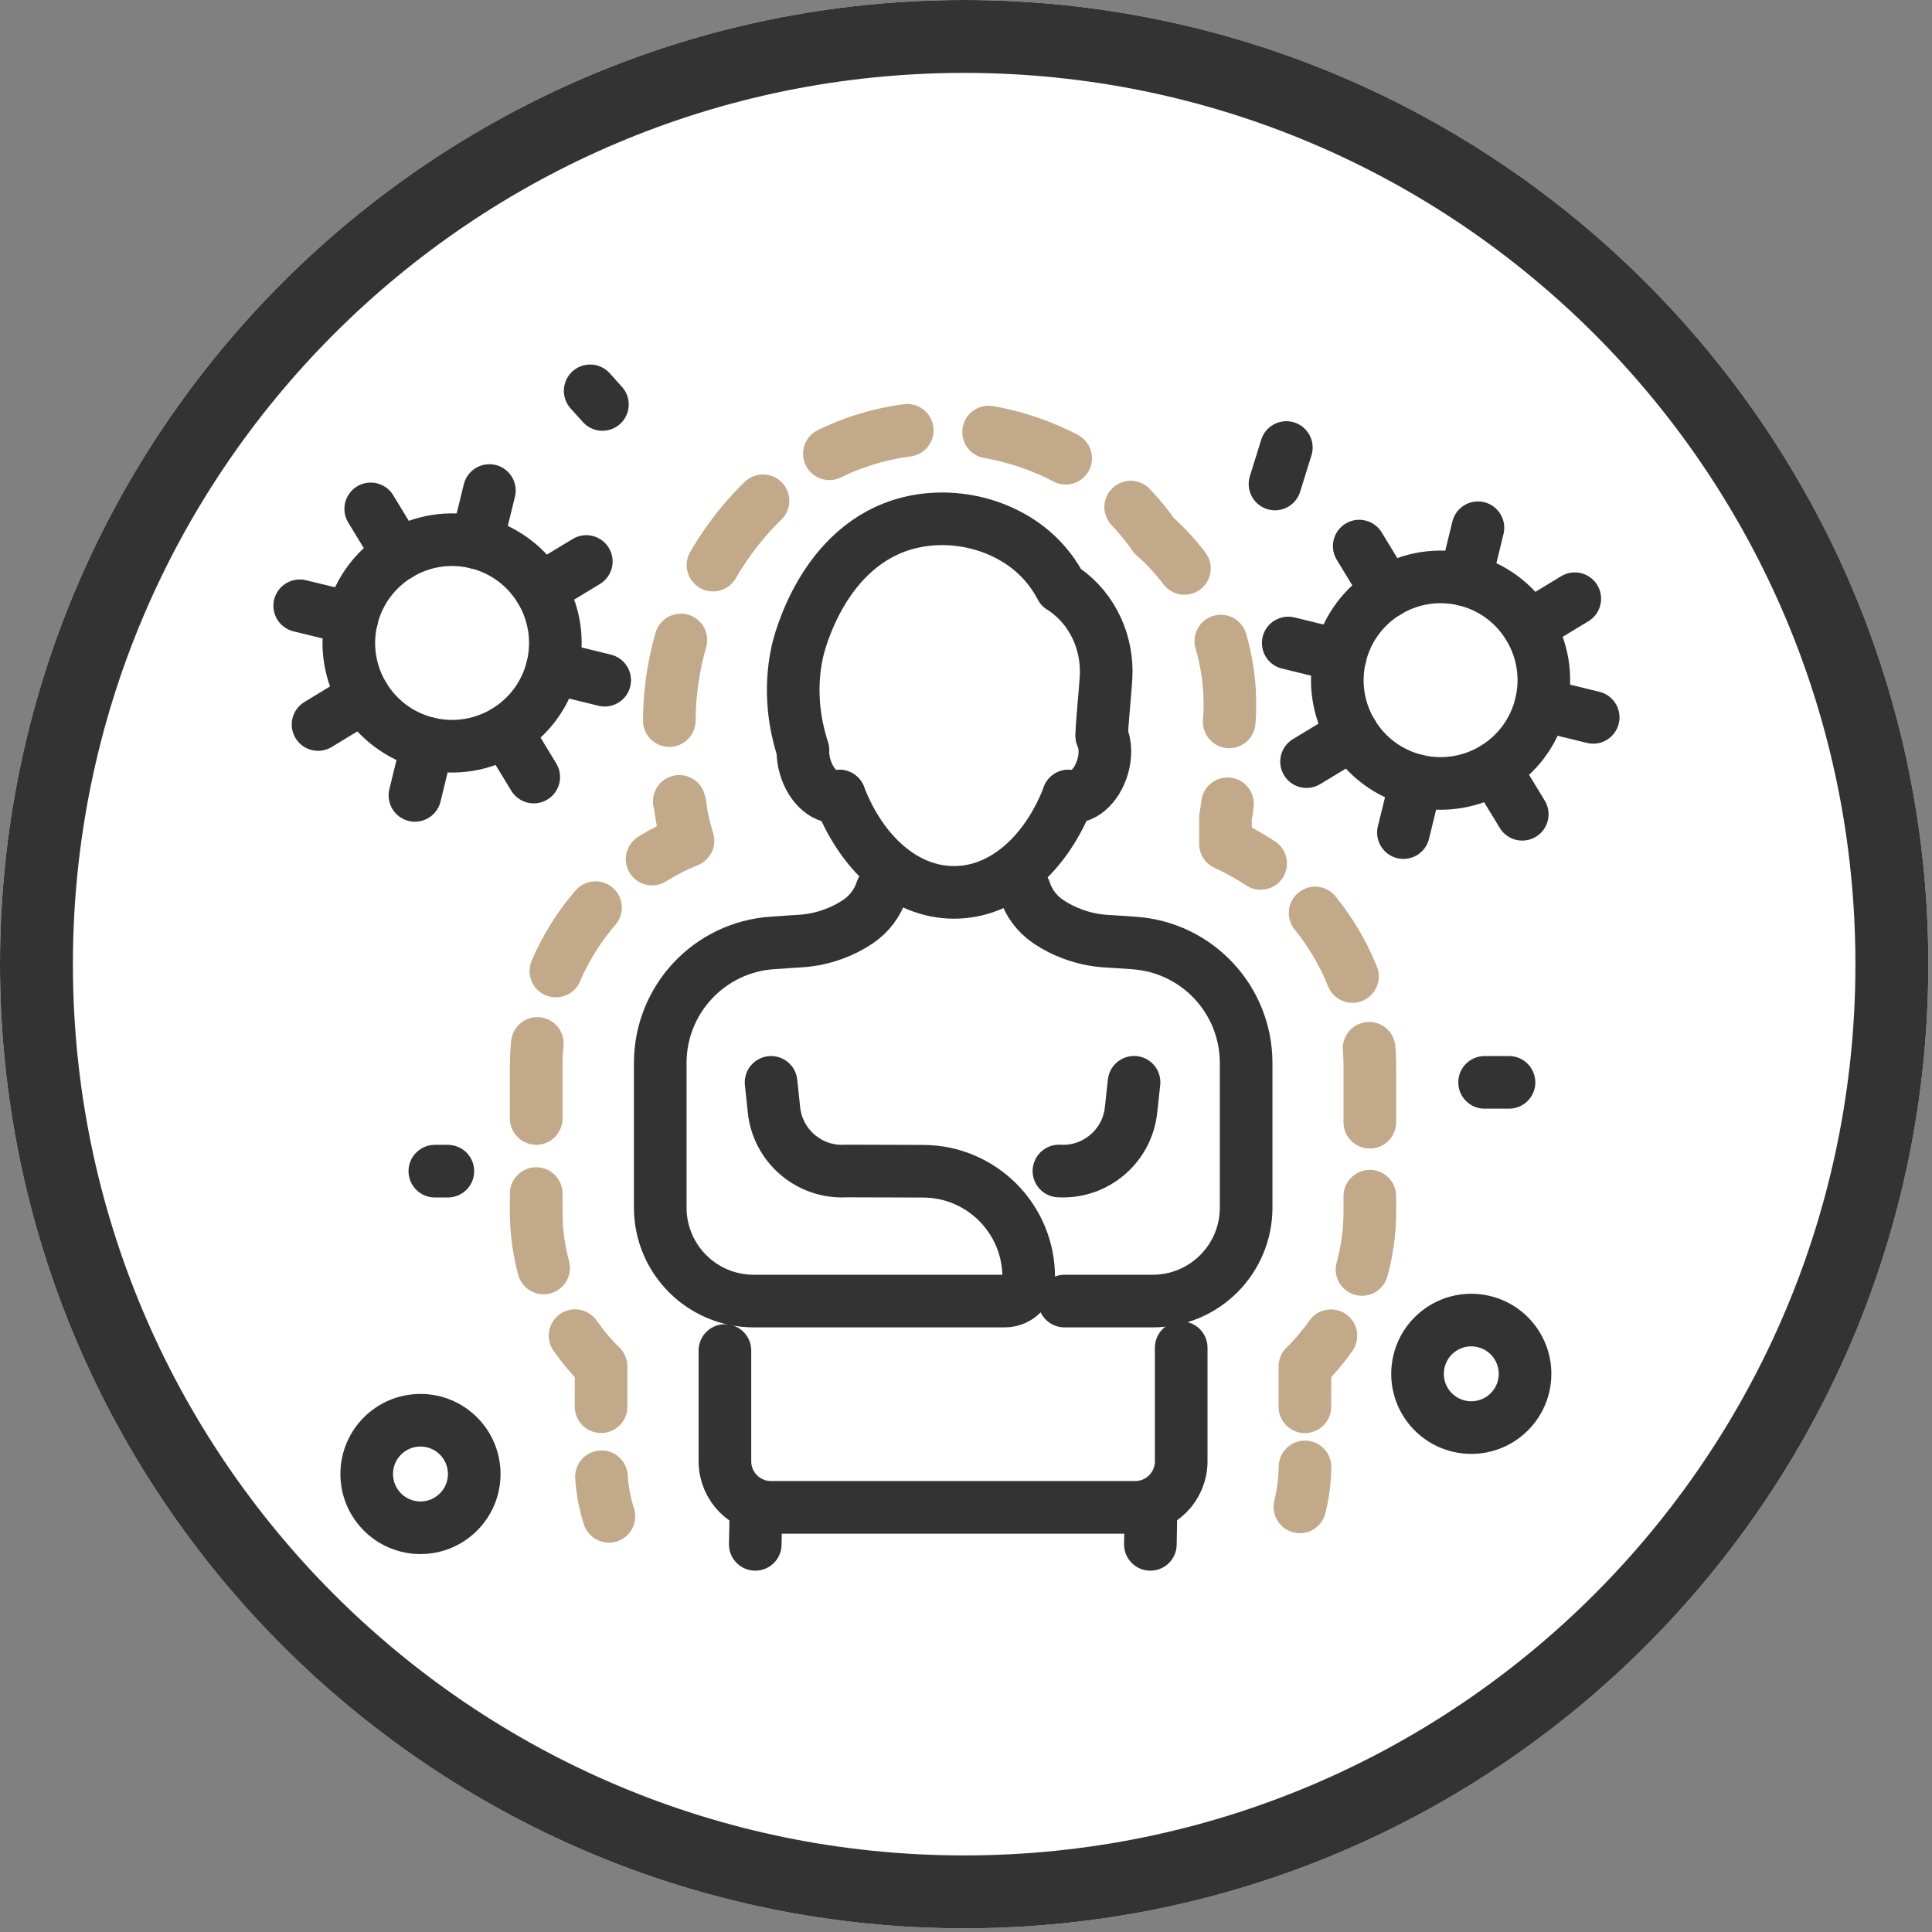<svg width="105" height="105" viewBox="0 0 105 105" fill="none" xmlns="http://www.w3.org/2000/svg">
<rect x="0" y="0" width="105" height="105" fill="#808080" stroke="none"/>
<path d="M52.4 104.8C23.476 104.8 0 81.324 0 52.4C0 23.476 23.476 6.10352e-05 52.4 6.10352e-05C81.324 6.10352e-05 104.799 23.476 104.799 52.4C104.799 81.324 81.324 104.8 52.4 104.8Z" fill="white"/>
<path d="M52.4 104.8C23.476 104.8 0 81.324 0 52.4C0 23.476 23.476 6.10352e-05 52.4 6.10352e-05C81.324 6.10352e-05 104.8 23.476 104.8 52.4C104.8 81.324 81.324 104.8 52.4 104.8ZM52.4 3.962C25.655 3.962 3.962 25.655 3.962 52.4C3.962 79.145 25.655 100.838 52.4 100.838C79.145 100.838 100.838 79.145 100.838 52.4C100.838 25.655 79.145 3.962 52.4 3.962Z" fill="#333333"/>
<g clip-path="url(#clip0_4145_3957)">
<path d="M33.092 82.409C32.876 81.722 32.736 81.003 32.688 80.259" stroke="#C2A989" stroke-width="2.86" stroke-linecap="round" stroke-linejoin="round"/>
<path d="M32.668 76.451V74.261C32.145 73.75 31.675 73.191 31.254 72.59" stroke="#C2A989" stroke-width="2.86" stroke-linecap="round" stroke-linejoin="round"/>
<path d="M29.545 68.912C29.279 67.928 29.141 66.898 29.141 65.84V57.974C29.141 53.97 30.943 50.342 33.799 47.898" stroke="#C2A989" stroke-width="2.86" stroke-linecap="round" stroke-linejoin="round" stroke-dasharray="4.08 4.08"/>
<path d="M35.441 46.689C36.058 46.305 36.708 45.969 37.39 45.692C37.362 45.606 37.333 45.516 37.309 45.426C37.137 44.858 37.023 44.286 36.957 43.706C36.945 43.657 36.933 43.604 36.916 43.555" stroke="#C2A989" stroke-width="2.86" stroke-linecap="round" stroke-linejoin="round"/>
<path d="M36.375 39.162C36.383 38.026 36.506 36.895 36.747 35.795C37.74 31.223 41.225 25.307 47.779 23.676C48.886 23.403 50.035 23.26 51.195 23.26C55.142 23.26 58.901 24.849 61.508 27.619C61.949 28.085 62.354 28.588 62.721 29.115C65.5 31.55 67.053 35.244 66.82 39.032C66.791 39.53 66.742 40.082 66.693 40.617C66.681 40.78 66.66 40.972 66.644 41.16C66.66 41.263 66.677 41.365 66.689 41.467" stroke="#C2A989" stroke-width="2.86" stroke-linecap="round" stroke-linejoin="round" stroke-dasharray="4.44 4.44"/>
<path d="M66.712 43.685C66.683 43.931 66.647 44.18 66.602 44.425V45.867C67.272 46.17 67.909 46.525 68.514 46.926" stroke="#C2A989" stroke-width="2.86" stroke-linecap="round" stroke-linejoin="round"/>
<path d="M71.473 49.618C73.336 51.911 74.447 54.824 74.447 57.97V65.836C74.447 67.613 74.055 69.317 73.336 70.849" stroke="#C2A989" stroke-width="2.86" stroke-linecap="round" stroke-linejoin="round" stroke-dasharray="4.02 4.02"/>
<path d="M72.332 72.594C71.915 73.191 71.441 73.75 70.918 74.265V76.455" stroke="#C2A989" stroke-width="2.86" stroke-linecap="round" stroke-linejoin="round"/>
<path d="M70.922 79.724C70.914 80.472 70.82 81.195 70.644 81.894" stroke="#C2A989" stroke-width="2.86" stroke-linecap="round" stroke-linejoin="round"/>
<path d="M45.621 43.265C46.822 46.382 49.16 48.499 51.848 48.499C54.537 48.499 56.87 46.382 58.071 43.265" stroke="#333333" stroke-width="2.86" stroke-linecap="round" stroke-linejoin="round"/>
<path d="M59.881 39.984C60.085 40.433 60.109 41.058 59.921 41.691C59.599 42.77 58.765 43.473 58.066 43.265" stroke="#333333" stroke-width="2.86" stroke-linecap="round" stroke-linejoin="round"/>
<path d="M45.62 43.265C44.918 43.477 44.088 42.774 43.766 41.696C43.667 41.373 43.627 41.058 43.639 40.764" stroke="#333333" stroke-width="2.86" stroke-linecap="round" stroke-linejoin="round"/>
<path d="M43.555 40.498C43.256 39.497 42.852 37.626 43.33 35.432C43.407 35.08 44.691 29.589 49.41 28.412C51.931 27.787 54.828 28.539 56.617 30.439C57.124 30.978 57.459 31.521 57.668 31.922C57.704 31.938 57.774 31.983 57.864 32.048C59.38 33.107 60.225 34.937 60.111 36.833C60.05 37.826 59.878 39.371 59.878 39.988" stroke="#333333" stroke-width="2.86" stroke-linecap="round" stroke-linejoin="round"/>
<path d="M57.849 70.71H62.646C65.449 70.71 67.725 68.439 67.725 65.631V57.774C67.725 54.33 65.057 51.477 61.62 51.249L60.709 51.187L60.08 51.147C59.463 51.106 58.858 50.975 58.282 50.758C57.825 50.591 57.387 50.366 56.983 50.096C56.362 49.68 55.912 49.075 55.688 48.384" stroke="#333333" stroke-width="2.86" stroke-linecap="round" stroke-linejoin="round"/>
<path d="M64.196 73.244V79.418C64.196 80.799 63.077 81.922 61.692 81.922H41.903C40.522 81.922 39.398 80.803 39.398 79.418V73.399" stroke="#333333" stroke-width="2.86" stroke-linecap="round" stroke-linejoin="round"/>
<path d="M41.047 83.933L41.088 81.894" stroke="#333333" stroke-width="2.86" stroke-linecap="round" stroke-linejoin="round"/>
<path d="M62.52 83.933L62.556 81.894" stroke="#333333" stroke-width="2.86" stroke-linecap="round" stroke-linejoin="round"/>
<path d="M41.906 58.824L42.065 60.328C42.277 62.301 44.002 63.76 45.983 63.642L50.167 63.654C53.342 63.662 55.908 66.236 55.908 69.411C55.908 70.13 55.328 70.71 54.609 70.71H40.962C38.155 70.71 35.883 68.434 35.883 65.631V57.77C35.883 54.325 38.551 51.473 41.987 51.245L42.898 51.183L43.528 51.142C44.145 51.102 44.749 50.971 45.326 50.754C45.783 50.587 46.22 50.362 46.625 50.092C47.246 49.675 47.695 49.071 47.92 48.38" stroke="#333333" stroke-width="2.86" stroke-linecap="round" stroke-linejoin="round"/>
<path d="M57.551 63.642C59.532 63.76 61.257 62.301 61.469 60.328L61.633 58.82" stroke="#333333" stroke-width="2.86" stroke-linecap="round" stroke-linejoin="round"/>
<path d="M82.845 75.132C83.103 73.54 82.022 72.039 80.429 71.781C78.837 71.522 77.336 72.604 77.078 74.196C76.819 75.789 77.9 77.29 79.493 77.548C81.086 77.807 82.586 76.725 82.845 75.132Z" stroke="#333333" stroke-width="2.86" stroke-linecap="round" stroke-linejoin="round"/>
<path d="M22.851 83.03C24.465 83.03 25.773 81.722 25.773 80.108C25.773 78.495 24.465 77.187 22.851 77.187C21.238 77.187 19.93 78.495 19.93 80.108C19.93 81.722 21.238 83.03 22.851 83.03Z" stroke="#333333" stroke-width="2.86" stroke-linecap="round" stroke-linejoin="round"/>
<path d="M23.633 63.65H24.34" stroke="#333333" stroke-width="2.86" stroke-linecap="round" stroke-linejoin="round"/>
<path d="M80.684 58.824H82.011" stroke="#333333" stroke-width="2.86" stroke-linecap="round" stroke-linejoin="round"/>
<path d="M69.293 26.304L69.91 24.322" stroke="#333333" stroke-width="2.86" stroke-linecap="round" stroke-linejoin="round"/>
<path d="M32.74 21.981L32.074 21.241" stroke="#333333" stroke-width="2.86" stroke-linecap="round" stroke-linejoin="round"/>
<path d="M30.023 36.273C29.287 39.285 26.251 41.128 23.24 40.396C20.229 39.661 18.386 36.625 19.117 33.614C19.853 30.602 22.889 28.759 25.9 29.491C28.911 30.226 30.754 33.262 30.023 36.273Z" stroke="#333333" stroke-width="2.86" stroke-linecap="round" stroke-linejoin="round"/>
<path d="M25.902 29.495L26.597 26.659" stroke="#333333" stroke-width="2.86" stroke-linecap="round" stroke-linejoin="round"/>
<path d="M21.664 30.149L20.148 27.656" stroke="#333333" stroke-width="2.86" stroke-linecap="round" stroke-linejoin="round"/>
<path d="M19.125 33.614L16.289 32.923" stroke="#333333" stroke-width="2.86" stroke-linecap="round" stroke-linejoin="round"/>
<path d="M19.778 37.859L17.285 39.375" stroke="#333333" stroke-width="2.86" stroke-linecap="round" stroke-linejoin="round"/>
<path d="M23.241 40.396L22.551 43.228" stroke="#333333" stroke-width="2.86" stroke-linecap="round" stroke-linejoin="round"/>
<path d="M27.492 39.738L29.008 42.231" stroke="#333333" stroke-width="2.86" stroke-linecap="round" stroke-linejoin="round"/>
<path d="M30.027 36.273L32.863 36.968" stroke="#333333" stroke-width="2.86" stroke-linecap="round" stroke-linejoin="round"/>
<path d="M29.367 32.028L31.864 30.516" stroke="#333333" stroke-width="2.86" stroke-linecap="round" stroke-linejoin="round"/>
<path d="M83.745 38.296C83.01 41.307 79.974 43.15 76.963 42.419C73.951 41.683 72.108 38.648 72.84 35.636C73.575 32.625 76.611 30.782 79.623 31.513C82.634 32.249 84.477 35.285 83.745 38.296Z" stroke="#333333" stroke-width="2.86" stroke-linecap="round" stroke-linejoin="round"/>
<path d="M79.633 31.513L80.323 28.682" stroke="#333333" stroke-width="2.86" stroke-linecap="round" stroke-linejoin="round"/>
<path d="M75.387 32.171L73.871 29.679" stroke="#333333" stroke-width="2.86" stroke-linecap="round" stroke-linejoin="round"/>
<path d="M72.847 35.636L70.012 34.946" stroke="#333333" stroke-width="2.86" stroke-linecap="round" stroke-linejoin="round"/>
<path d="M73.504 39.881L71.008 41.393" stroke="#333333" stroke-width="2.86" stroke-linecap="round" stroke-linejoin="round"/>
<path d="M76.968 42.419L76.273 45.25" stroke="#333333" stroke-width="2.86" stroke-linecap="round" stroke-linejoin="round"/>
<path d="M81.215 41.761L82.731 44.254" stroke="#333333" stroke-width="2.86" stroke-linecap="round" stroke-linejoin="round"/>
<path d="M83.75 38.296L86.586 38.987" stroke="#333333" stroke-width="2.86" stroke-linecap="round" stroke-linejoin="round"/>
<path d="M83.094 34.051L85.586 32.539" stroke="#333333" stroke-width="2.86" stroke-linecap="round" stroke-linejoin="round"/>
</g>
<defs>
<clipPath id="clip0_4145_3957">
<rect width="73.156" height="65.552" fill="white" transform="translate(14.859 19.811)"/>
</clipPath>
</defs>
</svg>
